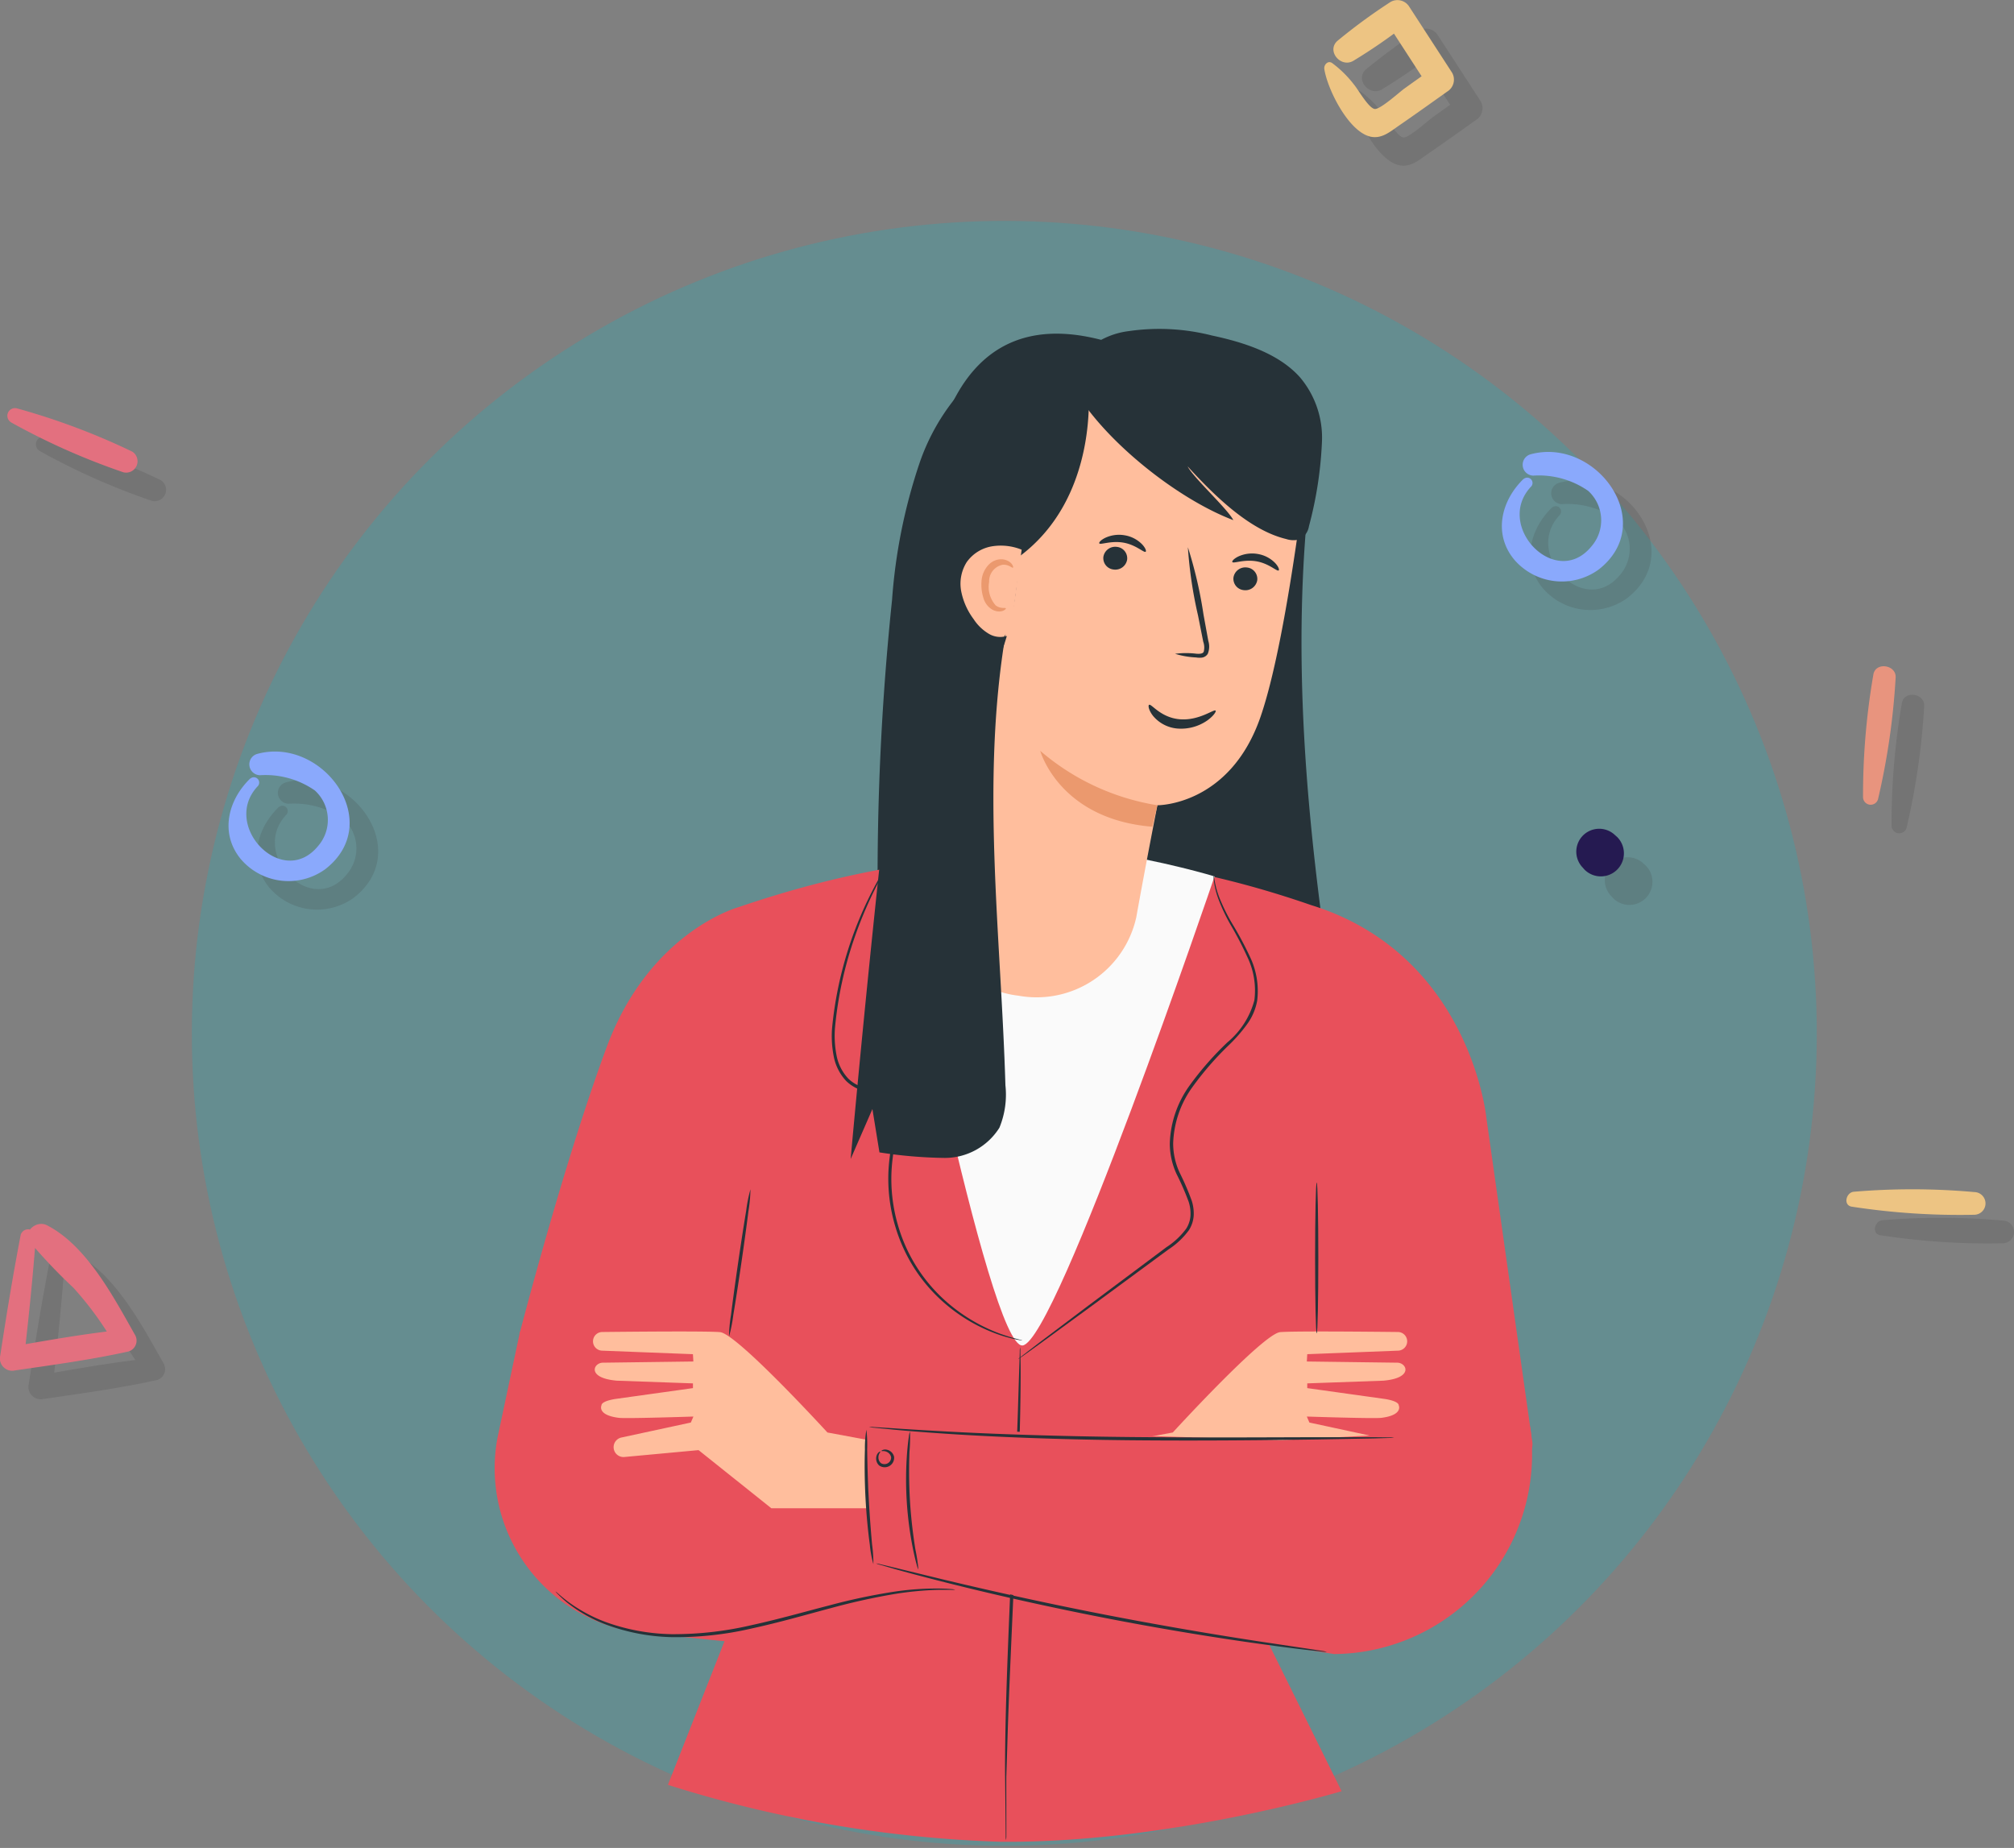 <svg xmlns="http://www.w3.org/2000/svg" width="134.443" height="123.36" viewBox="0 0 134.443 123.36">
  <rect x="0" y="0" width="134.443" height="123.36" fill="#808080" stroke="none"/>
  <g id="Group_18755" data-name="Group 18755" transform="translate(-653.001 -4024.057)">
    <circle id="Ellipse_34" data-name="Ellipse 34" cx="54.236" cy="54.236" r="54.236" transform="translate(665.947 4038.665) rotate(0.148)" fill="#0ab7c5" opacity="0.23"/>
    <g id="Group_18658" data-name="Group 18658" transform="translate(116.523 3445.412)">
      <path id="Path_16832" data-name="Path 16832" d="M639.57,604.69a14.269,14.269,0,0,0-5.6,7.272,36.69,36.69,0,0,0-1.834,9.139,177.921,177.921,0,0,0-.859,24.647c10.052,1.272,20.179,2.547,30.288,1.858-1.752-11.542-2.863-23.071-1.459-34.661" transform="translate(-36.11 -2.401)" fill="#263238"/>
      <g id="Group_18671" data-name="Group 18671" transform="translate(569.476 634.931)">
        <g id="Group_18659" data-name="Group 18659" transform="translate(1.687 0.822)">
          <g id="Group_18658-2" data-name="Group 18658">
            <path id="Path_16833" data-name="Path 16833" d="M628.417,747.843l-7.317-14.8,2.794-10.823c.328,2.294.62,4.284.62,4.284l15.7-.831a1,1,0,0,0,.934-1.134l-3.068-21.652s-.981-10.044-10.489-13.776h0l-.042-.015c-.382-.149-.781-.285-1.191-.413-12.821-4.444-24.826-4.418-38.186.141,0,0-5.935,1.6-8.811,9.339s-5.814,19.125-5.814,19.125L586.873,722l.088-2.25,2.946,11.263-6.461,16.406a82.107,82.107,0,0,0,22.207,3.8C616.9,751.318,628.417,747.843,628.417,747.843Z" transform="translate(-573.544 -685.378)" fill="#e8505b"/>
          </g>
        </g>
        <path id="Path_16834" data-name="Path 16834" d="M571.192,762l-1.5,7.069a11.055,11.055,0,0,0,9.385,13.013l32.807,3.368a13.036,13.036,0,0,0,14.452-11.817h0l-41.364-3.944.259-3.969Z" transform="translate(-569.476 -729.398)" fill="#e8505b"/>
        <path id="Path_16835" data-name="Path 16835" d="M672.251,769.211l2.548-.472s6.04-6.606,7.172-6.7c.932-.078,6.07-.028,7.86-.008a.622.622,0,0,1,.615.622h0a.623.623,0,0,1-.6.623l-6.07.236-.029.488,6.079.08c.619.048,1.016,1.028-.965,1.2l-5.085.181v.316l5.156.721c.26.037.946.17.952.433,0,0,.312.646-1.157.83-.5.063-4.98-.086-4.98-.086l.172.4,4.633,1a.659.659,0,0,1,.513.736h0a.659.659,0,0,1-.713.564l-4.951-.459-4.858,3.881h-6.5Z" transform="translate(-629.509 -729.398)" fill="#ffbe9d"/>
        <path id="Path_16836" data-name="Path 16836" d="M633.659,684.487s6.391,32.68,8.645,32.441,12.815-31.312,12.815-31.312S641.618,681.493,633.659,684.487Z" transform="translate(-607.04 -683.397)" fill="#fafafa"/>
        <g id="Group_18660" data-name="Group 18660" transform="translate(54.794 22.657)">
          <path id="Path_16837" data-name="Path 16837" d="M701.7,748.094c-.06,0-.108-2.254-.108-5.033s.048-5.034.108-5.034.108,2.253.108,5.034S701.763,748.094,701.7,748.094Z" transform="translate(-701.596 -738.027)" fill="#263238"/>
        </g>
        <g id="Group_18661" data-name="Group 18661" transform="translate(15.659 23.108)">
          <path id="Path_16838" data-name="Path 16838" d="M607.241,748.941a9.684,9.684,0,0,1,.134-1.449c.11-.892.277-2.122.475-3.479s.389-2.585.537-3.471a9.721,9.721,0,0,1,.285-1.428,9.746,9.746,0,0,1-.134,1.45c-.11.892-.277,2.122-.475,3.478s-.388,2.582-.537,3.469A9.781,9.781,0,0,1,607.241,748.941Z" transform="translate(-607.233 -739.114)" fill="#263238"/>
        </g>
        <g id="Group_18662" data-name="Group 18662" transform="translate(34.093 33.65)">
          <path id="Path_16839" data-name="Path 16839" d="M651.743,797.437a1.579,1.579,0,0,1-.019-.3c0-.219-.035-3.645-.041-4-.006-.754,0-1.845.027-3.192.05-2.7.2-6.417.381-10.524s.355-7.828.444-10.52c.04-1.328.073-2.412.1-3.189.011-.359.02-.648.026-.868a1.568,1.568,0,0,1,.024-.3,1.619,1.619,0,0,1,.019.3q.006.329.015.868c.006.754,0,1.845-.027,3.193-.05,2.7-.2,6.417-.381,10.525s-.355,7.826-.444,10.518c-.04,1.329-.073,2.412-.1,3.189-.011.36.007,3.785,0,4A1.623,1.623,0,0,1,651.743,797.437Z" transform="translate(-651.68 -764.534)" fill="#263238"/>
        </g>
        <g id="Group_18663" data-name="Group 18663" transform="translate(34.98 2.153)">
          <path id="Path_16840" data-name="Path 16840" d="M666.865,688.588c.011,0,.021.141.07.406a5.935,5.935,0,0,0,.327,1.128,12.588,12.588,0,0,0,.827,1.669,22.786,22.786,0,0,1,1.176,2.19,5.278,5.278,0,0,1,.5,2.969,3.815,3.815,0,0,1-.667,1.563,10.416,10.416,0,0,1-1.171,1.353,20.809,20.809,0,0,0-2.487,2.855,6.78,6.78,0,0,0-1.283,3.755,4.645,4.645,0,0,0,.439,1.967,17.553,17.553,0,0,1,.8,1.86,2.788,2.788,0,0,1,.131,1.007,2.089,2.089,0,0,1-.314.953,5.187,5.187,0,0,1-1.38,1.3l-5.2,3.829-3.514,2.566-.962.689-.253.175a.4.4,0,0,1-.091.054.383.383,0,0,1,.078-.071l.241-.192.938-.722,3.473-2.621,5.168-3.866a5.03,5.03,0,0,0,1.323-1.244,1.876,1.876,0,0,0,.28-.859,2.58,2.58,0,0,0-.124-.93,17.657,17.657,0,0,0-.8-1.836,4.852,4.852,0,0,1-.458-2.053,6.972,6.972,0,0,1,1.324-3.873,20.676,20.676,0,0,1,2.521-2.876,5.509,5.509,0,0,0,1.8-2.808,5.152,5.152,0,0,0-.462-2.878,23.825,23.825,0,0,0-1.141-2.191,11.95,11.95,0,0,1-.8-1.7,5.317,5.317,0,0,1-.291-1.151,2.81,2.81,0,0,1-.028-.308A.387.387,0,0,1,666.865,688.588Z" transform="translate(-653.821 -688.588)" fill="#263238"/>
        </g>
        <g id="Group_18664" data-name="Group 18664" transform="translate(22.525 1.101)">
          <path id="Path_16841" data-name="Path 16841" d="M636.5,718.148a.365.365,0,0,1-.1-.011l-.293-.055a9.959,9.959,0,0,1-1.106-.3,11.1,11.1,0,0,1-3.647-2.092,10.831,10.831,0,0,1-1.938-2.183,10.946,10.946,0,0,1-1.408-3.04,11.151,11.151,0,0,1-.433-3.676,12.526,12.526,0,0,1,.261-1.943,4.467,4.467,0,0,0,.054-1.939,1.58,1.58,0,0,0-.5-.783,2.646,2.646,0,0,0-.851-.427c-.308-.1-.628-.189-.937-.317a2.707,2.707,0,0,1-.84-.544,3.305,3.305,0,0,1-.854-1.714,7.023,7.023,0,0,1-.1-1.823,25.316,25.316,0,0,1,3.1-9.934c.246-.432.445-.764.589-.982l.163-.249a.387.387,0,0,1,.062-.081.363.363,0,0,1-.043.092l-.145.26c-.132.225-.318.563-.552,1a27.509,27.509,0,0,0-1.672,3.845A25.5,25.5,0,0,0,624,697.309a6.847,6.847,0,0,0,.1,1.768,3.1,3.1,0,0,0,.8,1.6,2.49,2.49,0,0,0,.774.5c.292.121.607.2.924.311a2.857,2.857,0,0,1,.92.464,1.8,1.8,0,0,1,.573.89,4.627,4.627,0,0,1-.051,2.038,12.446,12.446,0,0,0-.26,1.915,11.008,11.008,0,0,0,.413,3.61,10.744,10.744,0,0,0,3.255,5.162,11.408,11.408,0,0,0,3.575,2.128c.466.167.836.274,1.088.34l.287.076A.341.341,0,0,1,636.5,718.148Z" transform="translate(-623.787 -686.051)" fill="#263238"/>
        </g>
        <path id="Path_16842" data-name="Path 16842" d="M657.278,778.249l-27.482-.888.042,9.119,18.2,4,12.8,2.043a13.328,13.328,0,0,0,13.089-15.163l-.034.009Z" transform="translate(-604.779 -738.391)" fill="#e8505b"/>
        <g id="Group_18665" data-name="Group 18665" transform="translate(25.017 38.966)">
          <path id="Path_16843" data-name="Path 16843" d="M664.843,778.068a2.152,2.152,0,0,1-.356.025l-1.021.03-3.757.068c-3.173.046-7.557.1-12.4.054s-9.228-.223-12.4-.437c-1.583-.106-2.864-.208-3.747-.3l-1.017-.1a2.254,2.254,0,0,1-.353-.051,2.2,2.2,0,0,1,.357.008l1.019.063c.885.063,2.166.142,3.75.228,3.167.176,7.547.326,12.389.374s9.223.017,12.4.01h3.758l1.022.012A2.312,2.312,0,0,1,664.843,778.068Z" transform="translate(-629.796 -777.351)" fill="#263238"/>
        </g>
        <path id="Path_16844" data-name="Path 16844" d="M603.557,769.211l-2.548-.472s-6.04-6.606-7.173-6.7c-.932-.078-6.07-.028-7.86-.008a.622.622,0,0,0-.615.622h0a.623.623,0,0,0,.6.623l6.07.236.029.488-6.079.08c-.619.048-1.016,1.028.966,1.2l5.085.181v.316l-5.155.721c-.261.037-.946.17-.952.433,0,0-.312.646,1.157.83.5.063,4.98-.086,4.98-.086l-.172.4-4.634,1a.659.659,0,0,0-.513.736h0a.659.659,0,0,0,.713.564l4.951-.459,4.858,3.881h6.5Z" transform="translate(-578.773 -729.398)" fill="#ffbe9d"/>
        <g id="Group_18666" data-name="Group 18666" transform="translate(25.476 48.087)">
          <path id="Path_16845" data-name="Path 16845" d="M661,805.246a1.684,1.684,0,0,1-.312-.019l-.89-.1c-.772-.086-1.887-.227-3.263-.418-2.752-.38-6.543-.983-10.7-1.8s-7.9-1.691-10.591-2.378c-1.346-.343-2.432-.633-3.179-.845l-.86-.248a1.725,1.725,0,0,1-.3-.1,1.625,1.625,0,0,1,.307.058l.87.209,3.194.778c2.7.649,6.439,1.5,10.6,2.315s7.94,1.44,10.684,1.858l3.251.486.884.135A1.731,1.731,0,0,1,661,805.246Z" transform="translate(-630.904 -799.344)" fill="#263238"/>
        </g>
        <g id="Group_18667" data-name="Group 18667" transform="translate(24.721 39.156)">
          <path id="Path_16846" data-name="Path 16846" d="M629.667,786.784a7.041,7.041,0,0,1-.238-1.3c-.111-.808-.227-1.93-.291-3.173s-.064-2.372-.036-3.186a7.062,7.062,0,0,1,.1-1.316,9.123,9.123,0,0,1,.05,1.318c.012.813.036,1.936.1,3.174s.155,2.357.227,3.167A9.134,9.134,0,0,1,629.667,786.784Z" transform="translate(-629.084 -777.81)" fill="#263238"/>
        </g>
        <g id="Group_18668" data-name="Group 18668" transform="translate(27.488 39.28)">
          <path id="Path_16847" data-name="Path 16847" d="M636.576,787.316a1.2,1.2,0,0,1-.121-.346c-.065-.227-.144-.557-.23-.969a23.577,23.577,0,0,1-.4-6.544c.035-.419.074-.757.111-.99a1.207,1.207,0,0,1,.078-.358,11.608,11.608,0,0,1-.036,1.357c-.031.836-.043,1.991.034,3.264s.23,2.417.362,3.243A11.752,11.752,0,0,1,636.576,787.316Z" transform="translate(-635.754 -778.109)" fill="#263238"/>
        </g>
        <g id="Group_18669" data-name="Group 18669" transform="translate(25.485 40.478)">
          <path id="Path_16848" data-name="Path 16848" d="M631.211,781.135c.023.025-.135.139-.13.4a.492.492,0,0,0,.168.37.445.445,0,0,0,.68-.392.494.494,0,0,0-.236-.331c-.223-.136-.4-.056-.411-.088-.025-.014.167-.178.481-.048a.624.624,0,0,1,.362.432.63.63,0,0,1-1,.579.624.624,0,0,1-.192-.53C630.973,781.19,631.212,781.106,631.211,781.135Z" transform="translate(-630.925 -780.996)" fill="#263238"/>
        </g>
        <g id="Group_18670" data-name="Group 18670" transform="translate(4.091 49.762)">
          <path id="Path_16849" data-name="Path 16849" d="M606.016,803.457a1.414,1.414,0,0,1-.283.009c-.185,0-.457,0-.807,0a21.949,21.949,0,0,0-2.95.277,43.639,43.639,0,0,0-4.294.953c-1.6.423-3.356.937-5.233,1.345a22.36,22.36,0,0,1-5.381.583,13.444,13.444,0,0,1-4.34-.83,9.694,9.694,0,0,1-2.6-1.462,6.831,6.831,0,0,1-.6-.542,1.415,1.415,0,0,1-.191-.208c.018-.019.287.264.846.684a10.237,10.237,0,0,0,2.6,1.386,13.647,13.647,0,0,0,4.292.774,22.791,22.791,0,0,0,5.329-.6c1.867-.407,3.62-.914,5.229-1.327a40.267,40.267,0,0,1,4.321-.912,19.326,19.326,0,0,1,2.972-.21c.352.007.625.019.809.038A1.352,1.352,0,0,1,606.016,803.457Z" transform="translate(-579.339 -803.383)" fill="#263238"/>
        </g>
      </g>
      <g id="Group_18695" data-name="Group 18695" transform="translate(593.262 600.588)">
        <g id="Group_18694" data-name="Group 18694" transform="translate(4.727)">
          <g id="Group_18693" data-name="Group 18693">
            <g id="Group_18687" data-name="Group 18687" transform="translate(0.732 3.86)">
              <g id="Group_18672" data-name="Group 18672">
                <path id="Path_16850" data-name="Path 16850" d="M653.6,645.317c.654-3.644,1.408-7.469,1.408-7.469s4.835.047,6.887-5.91c1.958-5.681,3.372-19.348,3.372-19.348h0a17.884,17.884,0,0,0-20.382,1.039h0l-4.819,29.686a6.45,6.45,0,0,0,5.653,7.243h0A6.814,6.814,0,0,0,653.6,645.317Z" transform="translate(-639.99 -609.895)" fill="#ffbe9d"/>
              </g>
              <g id="Group_18676" data-name="Group 18676" transform="translate(20.013 11.146)">
                <g id="Group_18673" data-name="Group 18673" transform="translate(0.08 0.928)">
                  <path id="Path_16851" data-name="Path 16851" d="M690.029,639.864a.8.8,0,0,1-.9.66.763.763,0,0,1-.686-.851.8.8,0,0,1,.9-.66A.764.764,0,0,1,690.029,639.864Z" transform="translate(-688.439 -639.006)" fill="#263238"/>
                </g>
                <g id="Group_18675" data-name="Group 18675">
                  <g id="Group_18674" data-name="Group 18674">
                    <path id="Path_16852" data-name="Path 16852" d="M691.345,637.9c-.115.085-.633-.46-1.479-.607s-1.541.167-1.614.047c-.037-.054.095-.221.4-.37a2.191,2.191,0,0,1,1.314-.165,2.1,2.1,0,0,1,1.155.611C691.346,637.662,691.4,637.863,691.345,637.9Z" transform="translate(-688.245 -636.77)" fill="#263238"/>
                  </g>
                </g>
              </g>
              <g id="Group_18680" data-name="Group 18680" transform="translate(11.133 9.899)">
                <g id="Group_18677" data-name="Group 18677" transform="translate(0.275 0.799)">
                  <path id="Path_16853" data-name="Path 16853" d="M669.089,636.547a.8.8,0,0,1-.9.66.763.763,0,0,1-.685-.851.8.8,0,0,1,.9-.66A.764.764,0,0,1,669.089,636.547Z" transform="translate(-667.499 -635.689)" fill="#263238"/>
                </g>
                <g id="Group_18679" data-name="Group 18679">
                  <g id="Group_18678" data-name="Group 18678">
                    <path id="Path_16854" data-name="Path 16854" d="M669.935,634.893c-.116.085-.634-.46-1.48-.607s-1.54.167-1.614.047c-.037-.054.094-.221.4-.37a2.187,2.187,0,0,1,1.314-.165,2.1,2.1,0,0,1,1.155.611C669.935,634.654,669.991,634.855,669.935,634.893Z" transform="translate(-666.835 -633.763)" fill="#263238"/>
                  </g>
                </g>
              </g>
              <g id="Group_18682" data-name="Group 18682" transform="translate(16.198 10.727)">
                <g id="Group_18681" data-name="Group 18681">
                  <path id="Path_16855" data-name="Path 16855" d="M679.047,642.875a5.682,5.682,0,0,1,1.418-.006c.22.016.432.009.494-.132a1.116,1.116,0,0,0-.031-.665l-.349-1.757a28.68,28.68,0,0,1-.677-4.554,28.741,28.741,0,0,1,1.042,4.489c.112.615.219,1.2.321,1.762a1.273,1.273,0,0,1-.037.867.55.55,0,0,1-.411.253,1.49,1.49,0,0,1-.376-.014A5.6,5.6,0,0,1,679.047,642.875Z" transform="translate(-679.047 -635.76)" fill="#263238"/>
                </g>
              </g>
              <g id="Group_18683" data-name="Group 18683" transform="translate(7.197 24.318)">
                <path id="Path_16856" data-name="Path 16856" d="M665.167,672.166a15.831,15.831,0,0,1-7.822-3.635s1.25,4.561,7.484,5.068Z" transform="translate(-657.345 -668.531)" fill="#eb996e"/>
              </g>
              <g id="Group_18686" data-name="Group 18686" transform="translate(14.231 21.465) rotate(-43)">
                <g id="Group_18685" data-name="Group 18685" transform="translate(0 0)">
                  <path id="Path_16858" data-name="Path 16858" d="M.315,0c.18.02-.027,1.139.842,2.1S3.316,3.154,3.3,3.312c0,.073-.323.17-.861.1a3.069,3.069,0,0,1-1.8-.945A2.37,2.37,0,0,1,.008.712C.05.236.235-.019.315,0Z" fill="#263238"/>
                </g>
              </g>
            </g>
            <g id="Group_18688" data-name="Group 18688" transform="translate(9.765)">
              <path id="Path_16859" data-name="Path 16859" d="M661.78,603.8c1.637,3.612,6.944,8.008,11.043,9.567-.373-.745-2.676-2.842-3.049-3.587,1.653,1.8,4.044,4.236,6.57,4.846a1.573,1.573,0,0,0,.9.028,1.2,1.2,0,0,0,.627-.877,25.966,25.966,0,0,0,.866-5.575,6.243,6.243,0,0,0-1.463-4.369c-1.4-1.57-3.677-2.322-5.871-2.789a14.226,14.226,0,0,0-5.581-.292,5.2,5.2,0,0,0-4.053,2.934" transform="translate(-661.77 -600.588)" fill="#263238"/>
            </g>
            <g id="Group_18689" data-name="Group 18689" transform="translate(0 0.327)">
              <path id="Path_16860" data-name="Path 16860" d="M638.227,617.869a35.184,35.184,0,0,1,.158-4.2c.413-3.19,1.408-14.787,12.112-11.8l-1.139,2.97s.822,7.464-4.672,11.473c0,0,.024,7.45-3.782,10.138,0,0-2.654-5.052-2.677-8.575" transform="translate(-638.226 -601.377)" fill="#263238"/>
            </g>
            <g id="Group_18690" data-name="Group 18690" transform="translate(2.612 14.476)">
              <path id="Path_16861" data-name="Path 16861" d="M648.6,635.768a3.714,3.714,0,0,0-1.995-.221,2.592,2.592,0,0,0-1.675,1.056,2.708,2.708,0,0,0-.362,1.956,4.579,4.579,0,0,0,.826,1.845,3.1,3.1,0,0,0,1.051,1,1.483,1.483,0,0,0,1.4.029" transform="translate(-644.524 -635.493)" fill="#ffbe9d"/>
            </g>
            <g id="Group_18692" data-name="Group 18692" transform="translate(4.003 15.384)">
              <g id="Group_18691" data-name="Group 18691">
                <path id="Path_16862" data-name="Path 16862" d="M649.5,640.958c.071.037-.284.384-.855.116a1.308,1.308,0,0,1-.627-.777,2.966,2.966,0,0,1-.135-1.145,1.738,1.738,0,0,1,.481-1.1,1.155,1.155,0,0,1,.951-.357c.619.095.734.555.662.555-.058.041-.258-.221-.679-.195a1.122,1.122,0,0,0-.906,1.146,1.851,1.851,0,0,0,.437,1.567C649.17,641.02,649.47,640.9,649.5,640.958Z" transform="translate(-647.877 -637.682)" fill="#eb996e"/>
              </g>
            </g>
          </g>
        </g>
        <path id="Path_16863" data-name="Path 16863" d="M637.172,649.777c-1.663,9.917-.308,20.054-.011,30.105a5.81,5.81,0,0,1-.4,2.831,4.3,4.3,0,0,1-3.657,2.019,30.655,30.655,0,0,1-4.352-.369q-.235-1.446-.47-2.893l-1.452,3.333q.96-10.579,2.1-21.142" transform="translate(-626.829 -629.377)" fill="#263238"/>
      </g>
    </g>
    <g id="Group_18752" data-name="Group 18752" transform="translate(404.528)">
      <g id="Group_18743" data-name="Group 18743" transform="translate(348.73 4054.225)">
        <path id="Path_16343" data-name="Path 16343" d="M197.743,216.952c-1.5,1.438-2.066,3.674-.638,5.4a4.188,4.188,0,0,0,5.623.674c4.052-3.128-.172-8.9-4.545-7.7a.726.726,0,0,0,.192,1.42,5.769,5.769,0,0,1,3.669,1.018,2.658,2.658,0,0,1,.221,3.7c-2.384,2.931-6.523-1.385-4.02-4a.355.355,0,0,0-.5-.5Z" transform="translate(-194.376 -213.259)" fill="#3d3d3d" opacity="0.18"/>
        <g id="Group_18058" data-name="Group 18058">
          <g id="Group_18057" data-name="Group 18057">
            <path id="Path_16406" data-name="Path 16406" d="M195.743,214.952c-1.5,1.438-2.066,3.674-.638,5.4a4.188,4.188,0,0,0,5.623.674c4.052-3.128-.172-8.9-4.545-7.7a.726.726,0,0,0,.192,1.42,5.769,5.769,0,0,1,3.669,1.018,2.658,2.658,0,0,1,.221,3.7c-2.384,2.931-6.523-1.385-4.02-4a.355.355,0,0,0-.5-.5Z" transform="translate(-194.282 -213.163)" fill="#8aa9fc"/>
          </g>
        </g>
      </g>
      <g id="Group_18750" data-name="Group 18750" transform="translate(263.73 4074.225)">
        <path id="Path_16343-2" data-name="Path 16343" d="M197.743,216.952c-1.5,1.438-2.066,3.674-.638,5.4a4.188,4.188,0,0,0,5.623.674c4.052-3.128-.172-8.9-4.545-7.7a.726.726,0,0,0,.192,1.42,5.769,5.769,0,0,1,3.669,1.018,2.658,2.658,0,0,1,.221,3.7c-2.384,2.931-6.523-1.385-4.02-4a.355.355,0,0,0-.5-.5Z" transform="translate(-194.376 -213.259)" fill="#3d3d3d" opacity="0.18"/>
        <g id="Group_18058-2" data-name="Group 18058">
          <g id="Group_18057-2" data-name="Group 18057">
            <path id="Path_16406-2" data-name="Path 16406" d="M195.743,214.952c-1.5,1.438-2.066,3.674-.638,5.4a4.188,4.188,0,0,0,5.623.674c4.052-3.128-.172-8.9-4.545-7.7a.726.726,0,0,0,.192,1.42,5.769,5.769,0,0,1,3.669,1.018,2.658,2.658,0,0,1,.221,3.7c-2.384,2.931-6.523-1.385-4.02-4a.355.355,0,0,0-.5-.5Z" transform="translate(-194.282 -213.163)" fill="#8aa9fc"/>
          </g>
        </g>
      </g>
      <g id="Group_18744" data-name="Group 18744" transform="translate(336.871 4024.057)">
        <path id="Path_16399" data-name="Path 16399" d="M160.264,213.39c.2,1.326,1.579,4.12,3.029,4.507.769.2,1.34-.3,1.937-.713,1.088-.75,2.163-1.517,3.238-2.283a.934.934,0,0,0,.33-1.255l-2.856-4.4a.928.928,0,0,0-1.255-.33,38.163,38.163,0,0,0-3.548,2.6c-.742.667.206,1.8,1.039,1.346a36.426,36.426,0,0,0,3.435-2.356l-1.255-.33,2.855,4.4.33-1.255c-.646.46-1.293.917-1.937,1.38-.323.231-1.644,1.436-1.994,1.358-.416-.093-1.088-1.293-1.351-1.606a7.4,7.4,0,0,0-1.475-1.458c-.284-.194-.564.125-.521.4Z" transform="translate(-158.353 -206.882)" fill="#3d3d3d" opacity="0.18"/>
        <g id="Group_18171" data-name="Group 18171">
          <g id="Group_18170" data-name="Group 18170">
            <path id="Path_16462" data-name="Path 16462" d="M158.264,211.39c.2,1.326,1.579,4.12,3.029,4.507.769.2,1.34-.3,1.937-.713,1.088-.75,2.163-1.517,3.238-2.283a.934.934,0,0,0,.33-1.255l-2.856-4.4a.928.928,0,0,0-1.255-.33,38.164,38.164,0,0,0-3.548,2.6c-.742.667.206,1.8,1.039,1.346a36.424,36.424,0,0,0,3.435-2.356l-1.255-.33,2.855,4.4.33-1.255c-.646.46-1.293.917-1.937,1.38-.323.231-1.644,1.436-1.994,1.358-.416-.093-1.088-1.293-1.351-1.606a7.4,7.4,0,0,0-1.475-1.458c-.284-.194-.564.125-.521.4Z" transform="translate(-158.259 -206.787)" fill="#edc483"/>
          </g>
        </g>
      </g>
      <g id="Group_18745" data-name="Group 18745" transform="translate(248.473 4105.76)">
        <path id="Path_16401" data-name="Path 16401" d="M182.2,241.889c-.516,2.68-.957,5.365-1.367,8.064a.822.822,0,0,0,.992.992c2.533-.369,5.061-.709,7.561-1.262a.757.757,0,0,0,.449-1.1c-1.418-2.5-3.222-5.97-5.89-7.331-.674-.345-1.631.4-1.127,1.127a36.871,36.871,0,0,0,2.892,3.044,21.414,21.414,0,0,1,2.83,3.917l.648-1.129c-2.62.259-5.2.73-7.791,1.179l1.021.777c.311-2.712.591-5.419.794-8.141a.518.518,0,0,0-1.012-.137Z" transform="translate(-178.911 -239.261)" fill="#3d3d3d" opacity="0.18"/>
        <g id="Group_18175" data-name="Group 18175" transform="translate(0 0)">
          <g id="Group_18174" data-name="Group 18174">
            <path id="Path_16464" data-name="Path 16464" d="M180.2,239.889c-.516,2.68-.957,5.365-1.367,8.064a.822.822,0,0,0,.992.992c2.533-.369,5.061-.709,7.561-1.262a.757.757,0,0,0,.449-1.1c-1.418-2.5-3.222-5.97-5.89-7.331-.674-.345-1.631.4-1.127,1.127a36.864,36.864,0,0,0,2.892,3.044,21.413,21.413,0,0,1,2.83,3.917l.648-1.129c-2.62.259-5.2.73-7.791,1.179l1.021.777c.311-2.712.591-5.419.794-8.141a.518.518,0,0,0-1.012-.137Z" transform="translate(-178.817 -239.165)" fill="#e3707f"/>
          </g>
        </g>
      </g>
      <g id="Group_18746" data-name="Group 18746" transform="translate(372.838 4068.533)">
        <path id="Path_16402" data-name="Path 16402" d="M169.977,236.257a47.576,47.576,0,0,0,1.178-8.139c.037-.838-1.329-1.049-1.486-.2a47.466,47.466,0,0,0-.692,8.205.511.511,0,0,0,1,.135Z" transform="translate(-167.072 -225.47)" fill="#3d3d3d" opacity="0.18"/>
        <g id="Group_18177" data-name="Group 18177">
          <g id="Group_18176" data-name="Group 18176">
            <path id="Path_16465" data-name="Path 16465" d="M167.977,234.257a47.577,47.577,0,0,0,1.178-8.139c.037-.838-1.329-1.049-1.486-.2a47.468,47.468,0,0,0-.692,8.205.511.511,0,0,0,1,.135Z" transform="translate(-166.977 -225.376)" fill="#e8947e"/>
          </g>
        </g>
      </g>
      <g id="Group_18747" data-name="Group 18747" transform="translate(371.729 4103.449)">
        <path id="Path_16403" data-name="Path 16403" d="M200.308,236.218a47.419,47.419,0,0,0,8.187.538.757.757,0,0,0,0-1.513,46.581,46.581,0,0,0-8.052-.024c-.53.038-.74.914-.135,1Z" transform="translate(-198.036 -233.152)" fill="#3d3d3d" opacity="0.18"/>
        <g id="Group_18179" data-name="Group 18179">
          <g id="Group_18178" data-name="Group 18178">
            <path id="Path_16466" data-name="Path 16466" d="M198.308,234.218a47.422,47.422,0,0,0,8.187.538.757.757,0,0,0,0-1.513,46.581,46.581,0,0,0-8.052-.024c-.53.038-.74.914-.135,1Z" transform="translate(-197.94 -233.056)" fill="#edc483"/>
          </g>
        </g>
      </g>
      <g id="Group_18748" data-name="Group 18748" transform="translate(248.951 4051.297)">
        <path id="Path_16404" data-name="Path 16404" d="M177.452,200.488a45.9,45.9,0,0,0,7.512,3.339.76.76,0,0,0,.584-1.383,45.957,45.957,0,0,0-7.7-2.887.511.511,0,0,0-.391.93Z" transform="translate(-175.298 -197.632)" fill="#3d3d3d" opacity="0.18"/>
        <g id="Group_18181" data-name="Group 18181" transform="translate(0 0)">
          <g id="Group_18180" data-name="Group 18180">
            <path id="Path_16467" data-name="Path 16467" d="M175.452,198.488a45.9,45.9,0,0,0,7.512,3.339.76.76,0,0,0,.584-1.383,45.956,45.956,0,0,0-7.7-2.887.511.511,0,0,0-.391.93Z" transform="translate(-175.203 -197.538)" fill="#e3707f"/>
          </g>
        </g>
      </g>
      <g id="Group_18749" data-name="Group 18749" transform="translate(353.693 4079.373)">
        <path id="Path_16405" data-name="Path 16405" d="M185.339,223.386l-.137-.121a1.529,1.529,0,0,0-2.162,2.162l.121.137a1.54,1.54,0,1,0,2.178-2.178Z" transform="translate(-180.702 -220.923)" fill="#3d3d3d" opacity="0.18"/>
        <g id="Group_18183" data-name="Group 18183" transform="translate(0)">
          <g id="Group_18182" data-name="Group 18182">
            <path id="Path_16468" data-name="Path 16468" d="M183.339,221.386l-.137-.121a1.529,1.529,0,0,0-2.162,2.162l.121.137a1.54,1.54,0,1,0,2.178-2.178Z" transform="translate(-180.607 -220.827)" fill="#251a51"/>
          </g>
        </g>
      </g>
    </g>
  </g>
</svg>
